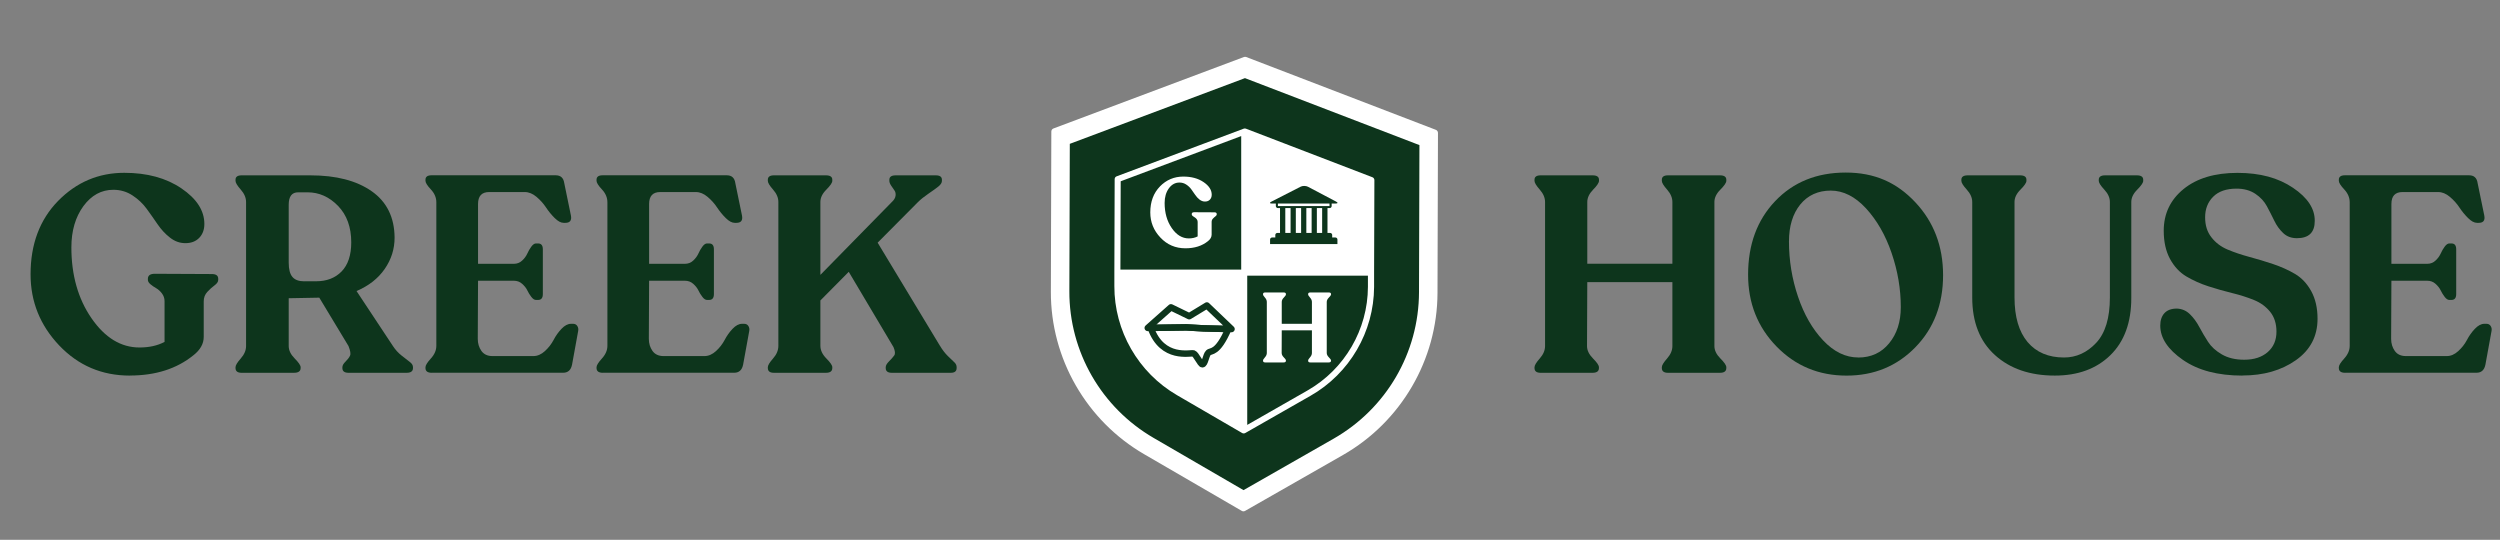<svg width="176" height="38" viewBox="0 0 176 38" fill="none" xmlns="http://www.w3.org/2000/svg">
<rect x="0" y="0" width="176" height="38" fill="#808080" stroke="none"/>
<g clip-path="url(#clip0_12831_35256)">
<path d="M87.54 35.999C87.499 35.999 87.458 35.988 87.425 35.969L80.547 31.975C76.482 29.615 73.966 25.235 73.981 20.539L74.014 9.259C74.014 9.162 74.073 9.077 74.166 9.043L87.57 4.014C87.622 3.995 87.681 3.995 87.733 4.014L101.085 9.14C101.174 9.173 101.233 9.262 101.233 9.359L101.2 20.628C101.185 25.328 98.635 29.696 94.548 32.031L94.433 31.831L94.548 32.031L87.651 35.969C87.614 35.988 87.577 35.999 87.536 35.999H87.54Z" fill="white"/>
<path d="M9.142 26.442C7.171 26.442 5.512 25.733 4.168 24.319C2.824 22.904 2.152 21.234 2.152 19.315C2.152 17.188 2.798 15.466 4.09 14.144C5.382 12.827 6.937 12.166 8.748 12.166C10.356 12.166 11.695 12.53 12.772 13.261C13.848 13.992 14.387 14.827 14.387 15.767C14.387 16.171 14.264 16.498 14.023 16.747C13.782 16.995 13.459 17.118 13.054 17.118C12.649 17.118 12.301 16.988 11.966 16.728C11.632 16.468 11.343 16.153 11.094 15.789C10.845 15.425 10.589 15.058 10.322 14.694C10.055 14.33 9.721 14.014 9.324 13.755C8.927 13.495 8.477 13.361 7.984 13.361C7.134 13.361 6.432 13.747 5.868 14.516C5.307 15.288 5.025 16.253 5.025 17.415C5.025 19.371 5.497 21.037 6.443 22.407C7.39 23.777 8.514 24.463 9.821 24.463C10.5 24.463 11.087 24.334 11.584 24.07V21.193C11.584 20.997 11.521 20.818 11.399 20.655C11.276 20.492 11.139 20.373 10.998 20.291C10.857 20.21 10.719 20.12 10.597 20.017C10.474 19.913 10.411 19.809 10.411 19.705V19.627C10.411 19.393 10.575 19.274 10.901 19.274L14.914 19.293C15.214 19.293 15.363 19.404 15.363 19.627V19.705C15.363 19.835 15.277 19.961 15.107 20.087C14.936 20.21 14.765 20.366 14.598 20.547C14.428 20.729 14.342 20.952 14.342 21.212V23.717C14.342 24.2 14.101 24.631 13.618 25.009C12.442 25.963 10.95 26.438 9.134 26.438L9.142 26.442Z" fill="#0D351C"/>
<path d="M27.664 24.363C27.834 24.623 28.039 24.849 28.28 25.038C28.521 25.228 28.714 25.38 28.859 25.488C29.004 25.599 29.074 25.718 29.074 25.851V25.911C29.074 26.133 28.926 26.245 28.625 26.245H24.535C24.249 26.245 24.104 26.133 24.104 25.911V25.851C24.104 25.733 24.178 25.599 24.331 25.45C24.479 25.302 24.587 25.165 24.642 25.038C24.702 24.916 24.665 24.689 24.535 24.363L22.478 20.955L20.325 20.996V24.363C20.325 24.663 20.466 24.953 20.745 25.235C21.023 25.517 21.164 25.721 21.164 25.851V25.911C21.164 26.133 21.008 26.245 20.693 26.245H17.011C16.725 26.245 16.58 26.133 16.58 25.911V25.851C16.58 25.721 16.703 25.517 16.951 25.235C17.2 24.953 17.323 24.663 17.323 24.363V14.222C17.323 13.921 17.2 13.632 16.951 13.35C16.703 13.068 16.58 12.863 16.58 12.733V12.655C16.58 12.448 16.725 12.344 17.011 12.344H21.847C23.662 12.344 25.099 12.715 26.164 13.461C27.229 14.207 27.768 15.295 27.779 16.731C27.779 17.529 27.549 18.261 27.085 18.932C26.621 19.604 25.96 20.124 25.099 20.488L27.664 24.363ZM21.417 19.801H22.259C23.002 19.801 23.599 19.571 24.052 19.107C24.501 18.643 24.728 17.96 24.728 17.061C24.728 15.992 24.416 15.135 23.8 14.497C23.18 13.858 22.463 13.539 21.654 13.539H20.99C20.544 13.539 20.325 13.832 20.325 14.419V18.491C20.325 18.962 20.414 19.296 20.589 19.5C20.767 19.704 21.042 19.805 21.42 19.805L21.417 19.801Z" fill="#0D351C"/>
<path d="M30.402 26.244C30.102 26.244 29.953 26.133 29.953 25.91V25.851C29.953 25.721 30.079 25.517 30.335 25.235C30.592 24.953 30.718 24.656 30.718 24.344V14.24C30.718 13.914 30.592 13.613 30.335 13.338C30.079 13.064 29.953 12.863 29.953 12.73V12.652C29.953 12.444 30.098 12.34 30.384 12.34H39.118C39.47 12.34 39.671 12.522 39.723 12.889L40.194 15.179C40.257 15.517 40.127 15.688 39.801 15.688H39.682C39.485 15.688 39.274 15.573 39.047 15.347C38.817 15.12 38.617 14.871 38.438 14.604C38.264 14.337 38.041 14.088 37.774 13.862C37.507 13.635 37.228 13.52 36.943 13.52H34.437C33.914 13.52 33.654 13.802 33.654 14.363V18.572H36.178C36.401 18.572 36.594 18.498 36.757 18.346C36.92 18.197 37.039 18.034 37.121 17.856C37.199 17.681 37.291 17.518 37.403 17.366C37.514 17.217 37.622 17.139 37.726 17.139H37.882C38.104 17.139 38.216 17.277 38.216 17.551V20.703C38.216 20.977 38.104 21.115 37.882 21.115H37.726C37.622 21.115 37.514 21.044 37.403 20.899C37.291 20.755 37.199 20.602 37.121 20.439C37.043 20.276 36.92 20.124 36.757 19.979C36.594 19.834 36.401 19.764 36.178 19.764H33.654L33.635 23.854C33.635 24.181 33.721 24.463 33.891 24.704C34.062 24.945 34.322 25.068 34.675 25.068H37.551C37.837 25.068 38.108 24.949 38.364 24.715C38.62 24.481 38.821 24.218 38.973 23.932C39.121 23.646 39.307 23.383 39.53 23.149C39.752 22.915 39.975 22.796 40.194 22.796H40.35C40.48 22.796 40.577 22.848 40.643 22.952C40.71 23.056 40.729 23.175 40.703 23.305L40.272 25.673C40.194 26.052 39.986 26.241 39.645 26.241H30.402V26.244Z" fill="#0D351C"/>
<path d="M42.445 26.244C42.145 26.244 41.996 26.133 41.996 25.91V25.851C41.996 25.721 42.122 25.517 42.378 25.235C42.635 24.953 42.761 24.656 42.761 24.344V14.24C42.761 13.914 42.635 13.613 42.378 13.338C42.122 13.064 41.996 12.863 41.996 12.73V12.652C41.996 12.444 42.141 12.34 42.427 12.34H51.161C51.513 12.34 51.714 12.522 51.766 12.889L52.237 15.179C52.3 15.517 52.17 15.688 51.844 15.688H51.725C51.528 15.688 51.317 15.573 51.09 15.347C50.86 15.12 50.66 14.871 50.481 14.604C50.307 14.337 50.084 14.088 49.817 13.862C49.55 13.635 49.271 13.52 48.986 13.52H46.48C45.957 13.52 45.697 13.802 45.697 14.363V18.572H48.221C48.444 18.572 48.637 18.498 48.8 18.346C48.963 18.197 49.082 18.034 49.164 17.856C49.242 17.681 49.334 17.518 49.446 17.366C49.557 17.217 49.665 17.139 49.769 17.139H49.925C50.147 17.139 50.259 17.277 50.259 17.551V20.703C50.259 20.977 50.147 21.115 49.925 21.115H49.769C49.665 21.115 49.557 21.044 49.446 20.899C49.334 20.755 49.242 20.602 49.164 20.439C49.086 20.276 48.963 20.124 48.8 19.979C48.637 19.834 48.444 19.764 48.221 19.764H45.697L45.678 23.854C45.678 24.181 45.764 24.463 45.934 24.704C46.105 24.945 46.365 25.068 46.718 25.068H49.594C49.88 25.068 50.151 24.949 50.407 24.715C50.663 24.481 50.864 24.218 51.016 23.932C51.164 23.646 51.35 23.383 51.573 23.149C51.795 22.915 52.018 22.796 52.237 22.796H52.393C52.523 22.796 52.62 22.848 52.686 22.952C52.753 23.056 52.772 23.175 52.746 23.305L52.315 25.673C52.237 26.052 52.029 26.241 51.688 26.241H42.445V26.244Z" fill="#0D351C"/>
<path d="M66.174 24.344C66.345 24.63 66.53 24.871 66.731 25.068C66.931 25.265 67.087 25.41 67.191 25.51C67.295 25.606 67.347 25.721 67.347 25.851V25.911C67.347 26.133 67.21 26.245 66.935 26.245H62.785C62.499 26.245 62.354 26.133 62.354 25.911V25.851C62.354 25.733 62.432 25.595 62.588 25.439C62.744 25.283 62.867 25.146 62.952 25.027C63.037 24.908 63.019 24.715 62.904 24.441L59.752 19.137L57.755 21.152V24.344C57.755 24.656 57.897 24.953 58.175 25.235C58.457 25.517 58.594 25.721 58.594 25.851V25.911C58.594 26.133 58.442 26.245 58.145 26.245H54.485C54.2 26.245 54.055 26.133 54.055 25.911V25.851C54.055 25.721 54.177 25.517 54.426 25.235C54.675 24.953 54.797 24.656 54.797 24.344V14.222C54.797 13.921 54.675 13.632 54.426 13.35C54.177 13.068 54.055 12.863 54.055 12.733V12.655C54.055 12.448 54.2 12.344 54.485 12.344H58.145C58.446 12.344 58.594 12.448 58.594 12.655V12.733C58.594 12.863 58.453 13.071 58.175 13.35C57.893 13.632 57.755 13.921 57.755 14.222V19.352L62.766 14.241C62.937 14.085 63.03 13.932 63.048 13.78C63.067 13.632 63.041 13.506 62.971 13.409C62.9 13.312 62.818 13.197 62.737 13.068C62.651 12.938 62.611 12.826 62.611 12.733V12.655C62.611 12.448 62.759 12.344 63.06 12.344H65.881C66.166 12.344 66.311 12.448 66.311 12.655V12.733C66.311 12.863 66.23 12.993 66.066 13.127C65.903 13.257 65.673 13.424 65.372 13.628C65.072 13.832 64.815 14.036 64.608 14.244L61.786 17.084L66.174 24.348V24.344Z" fill="#0D351C"/>
<path d="M108.46 26.245C108.174 26.245 108.029 26.133 108.029 25.911V25.851C108.029 25.721 108.152 25.517 108.4 25.235C108.649 24.953 108.772 24.663 108.772 24.363V14.222C108.772 13.921 108.649 13.632 108.4 13.35C108.152 13.068 108.029 12.863 108.029 12.733V12.655C108.029 12.448 108.174 12.344 108.46 12.344H112.12C112.42 12.344 112.569 12.448 112.569 12.655V12.733C112.569 12.863 112.432 13.071 112.157 13.35C111.882 13.632 111.745 13.921 111.745 14.222V18.569H117.736V14.222C117.736 13.921 117.613 13.632 117.365 13.35C117.116 13.068 116.993 12.863 116.993 12.733V12.655C116.993 12.448 117.138 12.344 117.424 12.344H121.084C121.385 12.344 121.533 12.448 121.533 12.655V12.733C121.533 12.863 121.392 13.071 121.114 13.35C120.835 13.628 120.694 13.921 120.694 14.222V24.363C120.694 24.663 120.835 24.953 121.114 25.235C121.396 25.517 121.533 25.721 121.533 25.851V25.911C121.533 26.133 121.385 26.245 121.084 26.245H117.424C117.138 26.245 116.993 26.133 116.993 25.911V25.851C116.993 25.721 117.116 25.517 117.365 25.235C117.613 24.953 117.736 24.663 117.736 24.363V19.86H111.745L111.726 24.363C111.726 24.663 111.867 24.953 112.146 25.235C112.428 25.517 112.565 25.721 112.565 25.851V25.911C112.565 26.133 112.413 26.245 112.116 26.245H108.456H108.46Z" fill="#0D351C"/>
<path d="M129.996 26.443C128.04 26.443 126.392 25.756 125.063 24.387C123.731 23.017 123.066 21.332 123.066 19.335C123.066 17.219 123.701 15.493 124.974 14.157C126.247 12.82 127.903 12.148 129.937 12.148C131.971 12.148 133.526 12.843 134.833 14.235C136.14 15.623 136.793 17.338 136.793 19.375C136.793 21.413 136.143 23.113 134.844 24.446C133.545 25.778 131.93 26.443 129.996 26.443ZM130.821 25.17C131.722 25.17 132.446 24.836 132.992 24.171C133.541 23.507 133.816 22.657 133.816 21.625C133.816 20.344 133.601 19.075 133.17 17.817C132.74 16.558 132.138 15.511 131.37 14.672C130.598 13.837 129.77 13.418 128.883 13.418C127.996 13.418 127.268 13.745 126.737 14.398C126.21 15.051 125.943 15.92 125.943 17.004C125.943 18.336 126.155 19.628 126.578 20.879C127.001 22.133 127.591 23.162 128.348 23.963C129.106 24.765 129.926 25.166 130.817 25.166L130.821 25.17Z" fill="#0D351C"/>
<path d="M144.661 26.441C142.913 26.441 141.506 25.959 140.441 24.994C139.376 24.029 138.845 22.678 138.845 20.94V14.222C138.845 13.921 138.719 13.632 138.462 13.35C138.206 13.068 138.08 12.863 138.08 12.733V12.655C138.08 12.448 138.229 12.344 138.529 12.344H142.211C142.512 12.344 142.661 12.448 142.661 12.655V12.733C142.661 12.863 142.519 13.071 142.241 13.35C141.959 13.632 141.822 13.921 141.822 14.222V20.937C141.822 22.306 142.13 23.353 142.742 24.081C143.355 24.805 144.212 25.168 145.307 25.168C146.168 25.168 146.922 24.827 147.568 24.14C148.213 23.453 148.536 22.388 148.536 20.94V14.222C148.536 13.921 148.406 13.632 148.143 13.35C147.883 13.068 147.753 12.863 147.753 12.733V12.655C147.753 12.448 147.902 12.344 148.202 12.344H150.433C150.734 12.344 150.882 12.448 150.882 12.655V12.733C150.882 12.863 150.741 13.071 150.463 13.35C150.184 13.628 150.043 13.921 150.043 14.222V20.978C150.043 22.7 149.553 24.04 148.574 25.001C147.594 25.959 146.291 26.441 144.658 26.441H144.661Z" fill="#0D351C"/>
<path d="M157.876 26.442C156.139 26.442 154.74 26.075 153.678 25.336C152.613 24.597 152.082 23.792 152.082 22.919C152.082 22.556 152.179 22.262 152.375 22.047C152.572 21.832 152.865 21.724 153.255 21.724C153.608 21.739 153.912 21.869 154.164 22.114C154.421 22.363 154.64 22.663 154.829 23.016C155.018 23.369 155.222 23.718 155.445 24.063C155.668 24.408 155.994 24.705 156.425 24.954C156.855 25.202 157.379 25.325 157.991 25.325C158.682 25.325 159.235 25.147 159.647 24.787C160.059 24.427 160.263 23.948 160.263 23.346C160.263 22.786 160.115 22.322 159.821 21.954C159.528 21.591 159.149 21.312 158.685 21.123C158.221 20.934 157.709 20.77 157.149 20.633C156.588 20.496 156.028 20.336 155.464 20.154C154.903 19.972 154.387 19.738 153.916 19.46C153.444 19.178 153.066 18.77 152.769 18.228C152.475 17.686 152.327 17.025 152.327 16.242C152.327 15.043 152.795 14.063 153.726 13.306C154.658 12.549 155.924 12.17 157.516 12.17C159.109 12.17 160.385 12.519 161.421 13.217C162.46 13.915 162.969 14.694 162.958 15.555C162.958 16.364 162.538 16.769 161.703 16.769C161.313 16.769 160.991 16.65 160.734 16.405C160.478 16.164 160.27 15.874 160.107 15.533C159.944 15.195 159.769 14.854 159.587 14.516C159.406 14.178 159.135 13.885 158.775 13.643C158.414 13.402 157.976 13.28 157.453 13.28C156.737 13.28 156.187 13.469 155.809 13.848C155.43 14.226 155.241 14.709 155.241 15.295C155.241 15.882 155.389 16.327 155.683 16.706C155.976 17.084 156.354 17.37 156.818 17.567C157.282 17.764 157.795 17.934 158.355 18.087C158.916 18.235 159.476 18.406 160.04 18.595C160.601 18.785 161.113 19.015 161.577 19.289C162.041 19.564 162.42 19.969 162.713 20.503C163.006 21.038 163.155 21.683 163.155 22.441C163.155 23.669 162.646 24.642 161.629 25.358C160.612 26.075 159.357 26.435 157.869 26.435L157.876 26.442Z" fill="#0D351C"/>
<path d="M165.103 26.244C164.803 26.244 164.654 26.133 164.654 25.91V25.851C164.654 25.721 164.78 25.517 165.037 25.235C165.293 24.953 165.419 24.656 165.419 24.344V14.24C165.419 13.914 165.293 13.613 165.037 13.338C164.78 13.064 164.654 12.863 164.654 12.73V12.652C164.654 12.444 164.799 12.34 165.085 12.34H173.819C174.172 12.34 174.372 12.522 174.424 12.889L174.895 15.179C174.958 15.517 174.829 15.688 174.502 15.688H174.383C174.186 15.688 173.975 15.573 173.748 15.347C173.518 15.12 173.318 14.871 173.14 14.604C172.965 14.337 172.742 14.088 172.475 13.862C172.208 13.635 171.93 13.52 171.644 13.52H169.138C168.615 13.52 168.355 13.802 168.355 14.363V18.572H170.879C171.102 18.572 171.295 18.498 171.458 18.346C171.621 18.197 171.74 18.034 171.822 17.856C171.9 17.681 171.993 17.518 172.104 17.366C172.215 17.217 172.323 17.139 172.427 17.139H172.583C172.806 17.139 172.917 17.277 172.917 17.551V20.703C172.917 20.977 172.806 21.115 172.583 21.115H172.427C172.323 21.115 172.215 21.044 172.104 20.899C171.993 20.755 171.9 20.602 171.822 20.439C171.744 20.276 171.621 20.124 171.458 19.979C171.295 19.834 171.102 19.764 170.879 19.764H168.355L168.336 23.854C168.336 24.181 168.422 24.463 168.593 24.704C168.763 24.945 169.023 25.068 169.376 25.068H172.252C172.538 25.068 172.809 24.949 173.065 24.715C173.322 24.481 173.522 24.218 173.674 23.932C173.823 23.646 174.008 23.383 174.231 23.149C174.454 22.915 174.676 22.796 174.895 22.796H175.051C175.181 22.796 175.278 22.848 175.344 22.952C175.411 23.056 175.43 23.175 175.404 23.305L174.973 25.673C174.895 26.052 174.687 26.241 174.346 26.241H165.103V26.244Z" fill="#0D351C"/>
<path d="M89.819 14.329V14.507C89.819 14.585 89.884 14.65 89.966 14.65H90.113V16.398H89.928C89.847 16.398 89.782 16.463 89.782 16.541V16.719H89.56C89.478 16.719 89.413 16.784 89.413 16.862V17.183H94.155V16.862C94.155 16.784 94.09 16.719 94.008 16.719H93.786V16.541C93.786 16.463 93.721 16.398 93.639 16.398H93.455V14.65H93.602C93.684 14.65 93.749 14.585 93.749 14.507V14.329H94.025C94.189 14.329 94.206 14.268 94.063 14.193L92.083 13.148C92.011 13.11 91.915 13.09 91.816 13.09C91.717 13.09 91.632 13.107 91.56 13.145L89.505 14.196C89.362 14.271 89.375 14.329 89.539 14.329H89.816H89.819ZM90.857 16.398H90.485V14.65H90.857V16.398ZM91.598 16.398H91.226V14.65H91.598V16.398ZM92.339 16.398H91.966V14.65H92.339V16.398ZM93.079 16.398H92.707V14.65H93.079V16.398ZM89.966 14.329H93.598V14.507H89.966V14.329Z" fill="#0D351C"/>
<path d="M87.645 5.5L75.314 10.126L75.283 20.501C75.27 24.755 77.533 28.691 81.217 30.831L87.543 34.505L93.886 30.883C97.593 28.766 99.884 24.84 99.898 20.579L99.928 10.215L87.645 5.5ZM96.736 19.197C96.736 19.197 96.736 19.197 96.736 19.2V20.2C96.723 23.358 95.012 26.294 92.264 27.861L87.7 30.466L87.662 30.487C87.628 30.504 87.594 30.514 87.556 30.514C87.519 30.514 87.481 30.504 87.451 30.487L82.862 27.82C80.131 26.233 78.441 23.29 78.451 20.139V19.193L78.472 12.611C78.472 12.523 78.526 12.444 78.612 12.413L87.522 9.071L87.56 9.057C87.608 9.04 87.662 9.04 87.71 9.057L96.62 12.478C96.702 12.509 96.757 12.591 96.757 12.68L96.736 19.197Z" fill="#0D351C"/>
<path d="M78.877 18.982H87.381V9.58L78.897 12.762L78.877 18.982ZM81.653 13.131C82.11 12.663 82.66 12.431 83.305 12.431C83.875 12.431 84.35 12.56 84.732 12.82C85.114 13.079 85.305 13.376 85.305 13.707C85.305 13.851 85.261 13.967 85.176 14.056C85.09 14.145 84.974 14.189 84.831 14.189C84.688 14.189 84.565 14.141 84.445 14.049C84.329 13.957 84.223 13.844 84.138 13.714C84.049 13.585 83.957 13.455 83.865 13.325C83.772 13.195 83.653 13.086 83.51 12.991C83.37 12.898 83.209 12.851 83.035 12.851C82.735 12.851 82.486 12.987 82.287 13.26C82.09 13.533 81.99 13.875 81.99 14.288C81.99 14.981 82.158 15.572 82.492 16.056C82.827 16.541 83.226 16.784 83.691 16.784C83.93 16.784 84.138 16.736 84.315 16.643V15.623C84.315 15.555 84.295 15.49 84.251 15.432C84.206 15.373 84.158 15.333 84.107 15.302C84.056 15.274 84.008 15.24 83.964 15.206C83.919 15.169 83.899 15.131 83.899 15.094V15.066C83.899 14.984 83.957 14.94 84.073 14.94L85.497 14.947C85.602 14.947 85.657 14.988 85.657 15.066V15.094C85.657 15.141 85.626 15.186 85.568 15.23C85.507 15.274 85.449 15.329 85.387 15.394C85.326 15.459 85.299 15.537 85.299 15.63V16.517C85.299 16.688 85.213 16.841 85.043 16.975C84.626 17.313 84.097 17.48 83.455 17.48C82.755 17.48 82.168 17.231 81.693 16.725C81.216 16.224 80.98 15.633 80.98 14.954C80.98 14.199 81.209 13.588 81.666 13.12L81.653 13.131Z" fill="#0D351C"/>
<path d="M87.805 29.913L92.048 27.489C94.663 25.997 96.292 23.201 96.302 20.197V19.408H87.805V29.913ZM88.918 25.376C88.918 25.328 88.962 25.256 89.051 25.157C89.139 25.058 89.184 24.956 89.184 24.85V21.255C89.184 21.149 89.139 21.047 89.051 20.948C88.962 20.849 88.918 20.777 88.918 20.729V20.702C88.918 20.627 88.969 20.589 89.071 20.589H90.369C90.474 20.589 90.529 20.627 90.529 20.702V20.729C90.529 20.777 90.481 20.849 90.382 20.948C90.283 21.047 90.235 21.149 90.235 21.255V22.795H92.359V21.255C92.359 21.149 92.314 21.047 92.226 20.948C92.137 20.849 92.093 20.777 92.093 20.729V20.702C92.093 20.627 92.144 20.589 92.246 20.589H93.543C93.649 20.589 93.704 20.627 93.704 20.702V20.729C93.704 20.777 93.653 20.849 93.554 20.948C93.455 21.047 93.403 21.149 93.403 21.255V24.85C93.403 24.956 93.455 25.058 93.554 25.157C93.653 25.256 93.704 25.328 93.704 25.376V25.396C93.704 25.475 93.649 25.516 93.543 25.516H92.246C92.144 25.516 92.093 25.478 92.093 25.396V25.376C92.093 25.328 92.137 25.256 92.226 25.157C92.314 25.058 92.359 24.956 92.359 24.85V23.256H90.235L90.229 24.85C90.229 24.956 90.28 25.058 90.379 25.157C90.478 25.256 90.529 25.328 90.529 25.376V25.396C90.529 25.475 90.474 25.516 90.369 25.516H89.071C88.969 25.516 88.918 25.478 88.918 25.396V25.376Z" fill="#0D351C"/>
<path d="M80.801 23.086L82.436 21.636L83.722 22.261L84.963 21.506L86.699 23.165L84.745 23.118L83.512 23.047L80.801 23.086Z" stroke="#0D351C" stroke-width="0.454" stroke-linejoin="round"/>
<path d="M81.014 23.086C81.832 25.372 83.825 24.815 84.024 24.881C84.206 24.942 84.508 25.647 84.645 25.647C84.838 25.647 84.889 25.014 85.07 24.833C85.251 24.652 85.7 24.939 86.475 23.165L84.743 23.118L83.51 23.047L81.014 23.086L81.014 23.086Z" stroke="#0D351C" stroke-width="0.454" stroke-linejoin="round"/>
</g>
<defs>
<clipPath id="clip0_12831_35256">
<rect width="173.259" height="32" fill="white" transform="translate(2.152 4)"/>
</clipPath>
</defs>
</svg>
